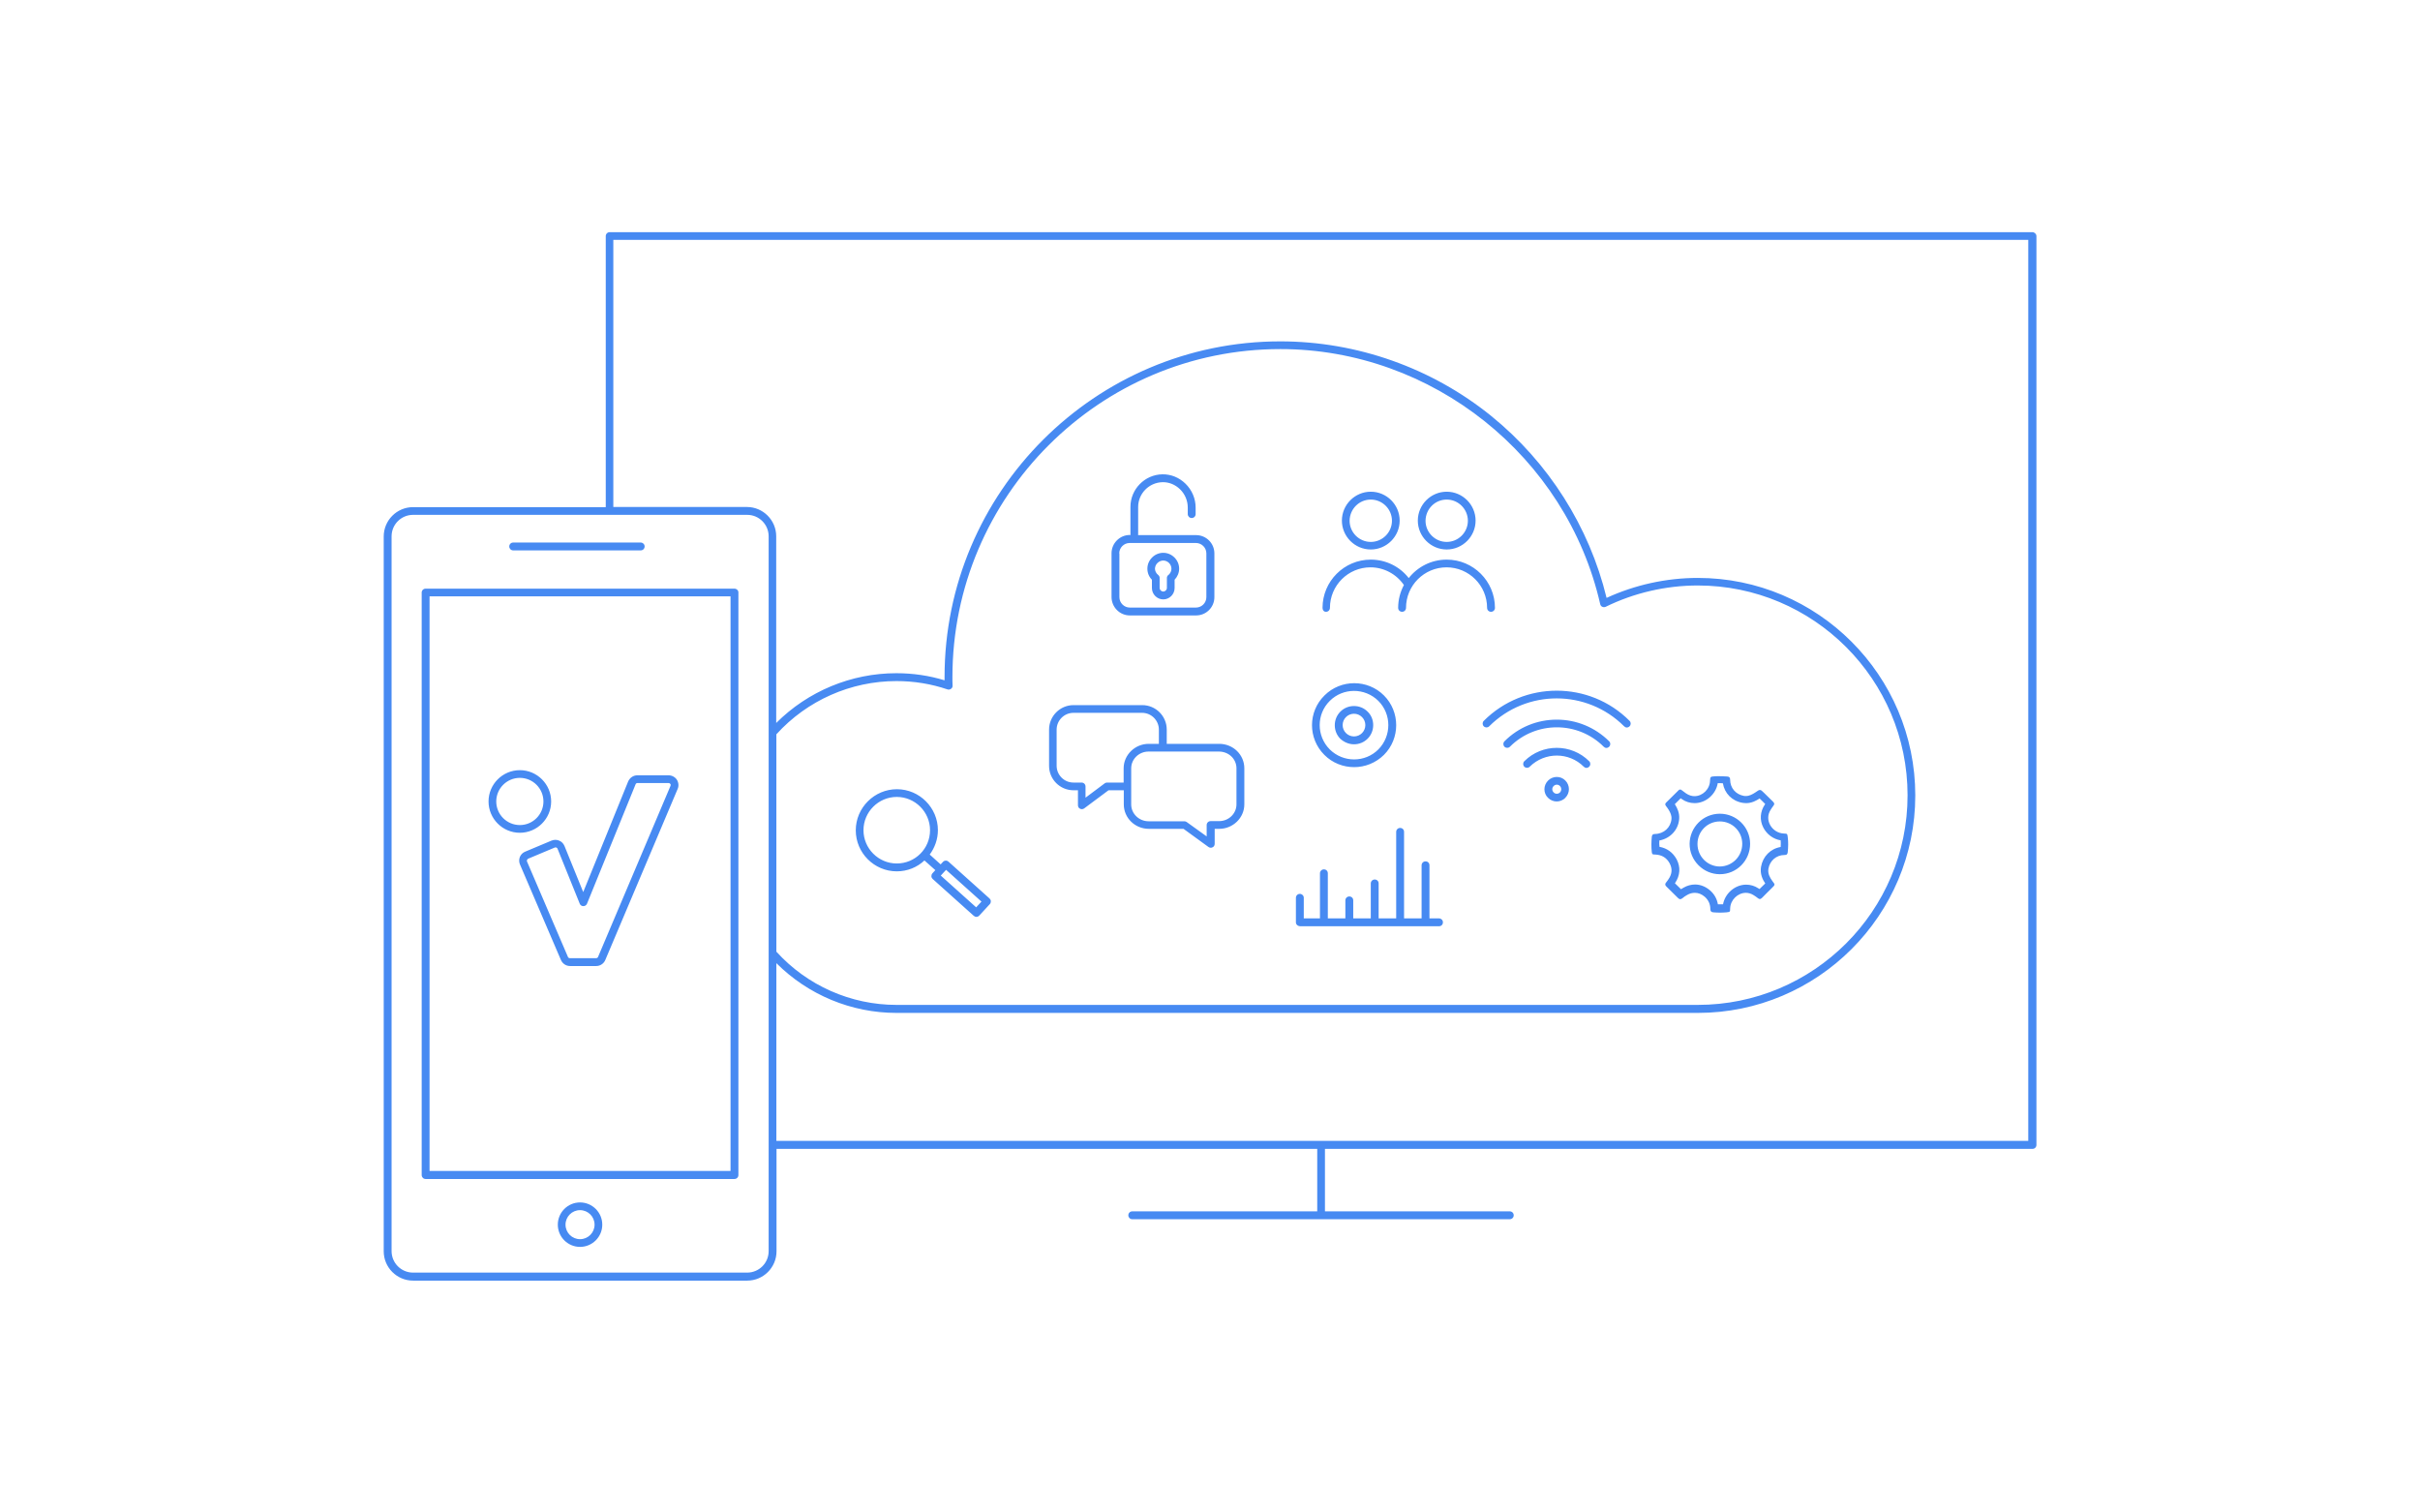 <?xml version="1.0" encoding="UTF-8"?> <!-- Generator: Adobe Illustrator 25.0.0, SVG Export Plug-In . SVG Version: 6.00 Build 0) --> <svg xmlns="http://www.w3.org/2000/svg" xmlns:xlink="http://www.w3.org/1999/xlink" version="1.1" id="Layer_1" x="0px" y="0px" viewBox="0 0 1600 1000" style="enable-background:new 0 0 1600 1000;" xml:space="preserve"> <style type="text/css"> .st0{fill:#4889F2;} .st1{fill:#FFFFFF;} .st2{fill:#2E2E2E;} .st3{fill:#478AF2;} </style> <path class="st3" d="M1343.7,153.5H403.1c-1.4,0-2.6,1.1-2.6,2.6v179.2H273.1c-10.7,0-19.4,8.7-19.4,19.4v472.6 c0,10.7,8.7,19.4,19.4,19.4h220.9c10.7,0,19.4-8.7,19.4-19.4v-67.7h357.5v41.3H748.6c-1.4,0-2.6,1.1-2.6,2.6c0,1.4,1.1,2.6,2.6,2.6 h249.6c1.4,0,2.6-1.1,2.6-2.6c0-1.4-1.1-2.6-2.6-2.6H876v-41.3h467.8c1.4,0,2.6-1.1,2.6-2.6V156 C1346.3,154.6,1345.1,153.5,1343.7,153.5z M508.2,827.2c0,7.9-6.4,14.2-14.2,14.2H273.1c-7.9,0-14.2-6.4-14.2-14.2V354.6 c0-7.9,6.4-14.2,14.2-14.2h220.9c7.9,0,14.2,6.4,14.2,14.2V827.2z M629.7,447.7c0-119.6,97.3-216.9,216.8-216.9 c100.4,0,189.3,71,211.5,168.7c0.2,0.8,0.7,1.4,1.4,1.7c0.7,0.3,1.5,0.3,2.2,0c18.7-9.2,39.8-14.1,60.9-14.1 c76.5,0,138.7,62.2,138.7,138.7c0,76.5-62.2,138.6-138.7,138.6H592.7c-30.2,0-59.1-12.8-79.4-35.2V485.5 c20.3-22.4,49.2-35.2,79.4-35.2c11.8,0,23.1,1.9,33.7,5.5c0.8,0.3,1.7,0.1,2.4-0.4c0.7-0.5,1.1-1.3,1-2.2 C629.7,451.4,629.7,449.6,629.7,447.7z M1341.2,754.3H513.3V636.8c21,21,49.6,32.9,79.4,32.9h529.8c79.3,0,143.8-64.5,143.8-143.8 c0-79.3-64.5-143.8-143.8-143.8c-20.8,0-41.6,4.6-60.3,13.2c-11.4-47-38.4-89.6-76.3-120.3c-39.3-31.8-88.8-49.3-139.4-49.3 c-122.4,0-222,99.6-222,222c0,0.7,0,1.4,0,2.1c-10.1-3.1-20.8-4.7-31.9-4.7c-29.8,0-58.4,11.9-79.4,32.9V354.6 c0-10.7-8.7-19.4-19.4-19.4h-88.3V158.6h935.5V754.3z M485.6,389.2H281.4c-1.4,0-2.6,1.1-2.6,2.6v385.1c0,1.4,1.1,2.6,2.6,2.6h204.2 c1.4,0,2.6-1.1,2.6-2.6V391.7C488.2,390.3,487,389.2,485.6,389.2z M483,774.2H284V394.3h199V774.2z M383.5,795 c-8.1,0-14.7,6.6-14.7,14.7s6.6,14.7,14.7,14.7s14.7-6.6,14.7-14.7S391.6,795,383.5,795z M383.5,819.3c-5.3,0-9.6-4.3-9.6-9.6 c0-5.3,4.3-9.6,9.6-9.6c5.3,0,9.6,4.3,9.6,9.6C393.1,815,388.8,819.3,383.5,819.3z M336.7,361.3c0-1.4,1.1-2.6,2.6-2.6h84.3 c1.4,0,2.6,1.1,2.6,2.6c0,1.4-1.1,2.6-2.6,2.6h-84.3C337.8,363.9,336.7,362.7,336.7,361.3z M343.7,550.6c11.4,0,20.7-9.3,20.7-20.7 c0-11.4-9.3-20.7-20.7-20.7c-11.4,0-20.7,9.3-20.7,20.7C323,541.3,332.3,550.6,343.7,550.6z M343.7,514.3c8.6,0,15.6,7,15.6,15.6 c0,8.6-7,15.6-15.6,15.6c-8.6,0-15.6-7-15.6-15.6C328.1,521.3,335.1,514.3,343.7,514.3z M343.7,566.6c-0.6,1.6-0.6,3.4,0.1,5 l27.1,63.2c1.1,2.4,3.4,3.9,6,3.9h17.3c2.6,0,5-1.6,6-4L448,521.7c0.9-2,0.7-4.3-0.5-6.2c-1.2-1.8-3.3-2.9-5.5-2.9h-20.6 c-2.7,0-5,1.6-6.1,4.1l-29.7,73.1l-12.4-30.5c-0.7-1.6-1.9-2.9-3.5-3.5c-1.6-0.7-3.4-0.7-5.1,0l-17.4,7.3 C345.7,563.7,344.4,564.9,343.7,566.6z M348.5,568.5c0.1-0.3,0.3-0.6,0.8-0.8l17.4-7.3c0.1-0.1,0.3-0.1,0.6-0.1c0.2,0,0.4,0,0.6,0.1 c0.3,0.1,0.6,0.4,0.7,0.7l14.7,36.4c0.4,1,1.3,1.6,2.4,1.6c0,0,0,0,0,0c1,0,2-0.6,2.4-1.6l32.1-78.9c0.2-0.6,0.7-0.9,1.3-0.9H442 c0.5,0,0.9,0.2,1.2,0.6c0.3,0.4,0.3,0.9,0.1,1.3c0,0,0,0,0,0l-47.9,113.1c-0.2,0.5-0.7,0.8-1.3,0.8h-17.3c-0.6,0-1.1-0.3-1.3-0.8 l-27.1-63.2C348.3,569.2,348.3,568.8,348.5,568.5z M1023.5,516.1c-1.5,1.5-2.4,3.6-2.4,5.7s0.8,4.2,2.4,5.7c1.6,1.6,3.7,2.4,5.7,2.4 s4.2-0.8,5.7-2.4c3.2-3.2,3.2-8.3,0-11.5C1031.8,512.9,1026.7,512.9,1023.5,516.1z M1031.4,523.9c-1.2,1.2-3.1,1.2-4.2,0 c0,0,0,0,0,0c-0.6-0.6-0.9-1.3-0.9-2.1s0.3-1.5,0.9-2.1c0.6-0.6,1.3-0.9,2.1-0.9c0.8,0,1.5,0.3,2.1,0.9 C1032.5,520.9,1032.5,522.7,1031.4,523.9z M1050.7,503.3c1,1,1,2.6,0,3.6c-0.5,0.5-1.2,0.8-1.8,0.8c-0.7,0-1.3-0.3-1.8-0.8 c-9.8-9.8-25.8-9.8-35.7,0c-1,1-2.6,1-3.6,0c-1-1-1-2.6,0-3.6C1019.6,491.5,1038.9,491.5,1050.7,503.3z M1063.9,490.1 c1,1,1,2.6,0,3.6c-0.5,0.5-1.2,0.8-1.8,0.8c-0.7,0-1.3-0.3-1.8-0.8c-17.1-17.1-44.9-17.1-62,0c-1,1-2.6,1-3.6,0c-1-1-1-2.6,0-3.6 c9.3-9.3,21.6-14.3,34.6-14.3C1042.3,475.8,1054.6,480.9,1063.9,490.1z M981,476.6c26.6-26.6,69.9-26.6,96.4,0c1,1,1,2.6,0,3.6 c-0.5,0.5-1.2,0.8-1.8,0.8c-0.7,0-1.3-0.3-1.8-0.8c-24.6-24.6-64.6-24.6-89.2,0c-1,1-2.6,1-3.6,0C980,479.2,980,477.6,981,476.6z M709.8,522.5h2.9v9.9c0,1,0.5,1.9,1.4,2.3c0.4,0.2,0.8,0.3,1.2,0.3c0.5,0,1.1-0.2,1.5-0.5l16.1-12H743v9.3c0,9,7.4,16.2,16.6,16.2 h22.9l16.5,12c0.4,0.3,1,0.5,1.5,0.5c0.4,0,0.8-0.1,1.2-0.3c0.9-0.4,1.4-1.3,1.4-2.3V548h3c9.1,0,16.6-7.3,16.6-16.2V508 c0-9-7.4-16.2-16.6-16.2h-34.7v-9.4c0-9-7.3-16.2-16.2-16.2h-45.4c-9,0-16.2,7.3-16.2,16.2v23.8 C693.5,515.2,700.8,522.5,709.8,522.5z M817.5,508v23.8c0,6.1-5.1,11.1-11.5,11.1h-5.6c-1.4,0-2.6,1.1-2.6,2.6v7.5l-13.2-9.5 c-0.4-0.3-1-0.5-1.5-0.5h-23.7c-6.3,0-11.5-5-11.5-11.1V508c0-6.1,5.1-11.1,11.5-11.1h46.5C812.4,496.9,817.5,501.8,817.5,508z M698.6,482.4c0-6.1,5-11.1,11.1-11.1h45.4c6.1,0,11.1,5,11.1,11.1v9.4h-6.7c-9.1,0-16.6,7.3-16.6,16.2v9.4h-11 c-0.6,0-1.1,0.2-1.5,0.5l-12.7,9.5v-7.4c0-1.4-1.1-2.6-2.6-2.6h-5.4c-6.1,0-11.1-5-11.1-11.1V482.4z M906.3,363.3 c10.5,0,19.1-8.6,19.1-19.1c0-10.5-8.6-19.1-19.1-19.1s-19.1,8.6-19.1,19.1C887.2,354.7,895.8,363.3,906.3,363.3z M906.3,330.3 c7.7,0,14,6.3,14,14c0,7.7-6.3,14-14,14s-14-6.3-14-14C892.4,336.5,898.6,330.3,906.3,330.3z M874.4,401.9 c0-17.6,14.3-31.9,31.9-31.9c9.9,0,19.1,4.5,25.1,12.2c5.8-7.4,14.9-12.2,25.1-12.2c17.6,0,31.9,14.3,31.9,31.9 c0,1.4-1.1,2.6-2.6,2.6c-1.4,0-2.6-1.1-2.6-2.6c0-14.8-12-26.8-26.8-26.8c-14.8,0-26.8,12-26.8,26.8c0,1.4-1.1,2.6-2.6,2.6 c-1.4,0-2.6-1.1-2.6-2.6c0-5.5,1.4-10.6,3.8-15.1c-5-7.3-13.3-11.7-22.1-11.7c-14.8,0-26.8,12-26.8,26.8c0,1.4-1.1,2.6-2.6,2.6 S874.4,403.3,874.4,401.9z M956.5,363.3c10.5,0,19.1-8.6,19.1-19.1c0-10.5-8.6-19.1-19.1-19.1s-19.1,8.6-19.1,19.1 C937.4,354.7,946,363.3,956.5,363.3z M956.5,330.3c7.7,0,14,6.3,14,14c0,7.7-6.3,14-14,14s-14-6.3-14-14 C942.6,336.5,948.8,330.3,956.5,330.3z M747,406.9h43.8c6.7,0,12.1-5.4,12.1-12.1v-28.9c0-6.7-5.4-12.1-12.1-12.1h-38.4 c0.1-0.2,0.1-0.4,0.1-0.6v-18c0-8.9,7.2-16.2,16.1-16.4c4.3-0.1,8.4,1.6,11.6,4.7c3.3,3.2,5.1,7.6,5.1,12.1v4.3 c0,1.4,1.1,2.6,2.6,2.6c1.4,0,2.6-1.1,2.6-2.6v-4.3c0-5.9-2.4-11.6-6.7-15.8c-4.2-4.1-9.6-6.3-15.3-6.2 c-11.7,0.2-21.1,9.9-21.1,21.5v18c0,0.2,0,0.4,0.1,0.6H747c-6.6,0-12.1,5.4-12.1,12.1v28.9C734.9,401.4,740.3,406.9,747,406.9z M740,365.9c0-3.8,3.1-6.9,6.9-6.9h43.8c3.8,0,6.9,3.1,6.9,6.9v28.9c0,3.8-3.1,6.9-6.9,6.9H747c-3.8,0-6.9-3.1-6.9-6.9V365.9z M761.6,388.8c0,4.1,3.4,7.5,7.5,7.5c4.1,0,7.5-3.4,7.5-7.5v-5.5c1.9-2,3-4.6,3-7.3c0-2.8-1.1-5.4-3.1-7.4c-2-2-4.6-3.1-7.4-3.1 c-2.8,0-5.4,1.1-7.4,3.1c-2,2-3.1,4.6-3.1,7.4c0,2.8,1.1,5.4,3,7.3V388.8z M765.3,372.2c1-1,2.4-1.6,3.8-1.6c1.4,0,2.8,0.6,3.8,1.6 c1,1,1.6,2.4,1.6,3.8s-0.6,2.8-1.6,3.8c-0.2,0.2-0.3,0.3-0.5,0.4c-0.7,0.6-1,1.4-0.9,2.3c0,0.1,0,0.2,0,0.2v6c0,1.3-1.1,2.4-2.4,2.4 c-1.3,0-2.4-1.1-2.4-2.4v-6c0-0.1,0-0.1,0-0.2c0.1-0.9-0.2-1.8-1-2.4c-1.3-1-2.1-2.6-2.1-4.2C763.7,374.6,764.2,373.2,765.3,372.2z M623.5,569.8l-1.6,1.7l-7.2-6.5c3.3-4.5,5.4-10.1,5.4-16.1c0-14.9-12.2-27.1-27.1-27.1S565.8,534,565.8,549 c0,14.9,12.2,27.1,27.1,27.1c7.1,0,13.5-2.7,18.3-7.2l7.2,6.4l-1.9,2.1c-0.5,0.5-0.7,1.2-0.7,1.9c0,0.7,0.3,1.3,0.8,1.8l27.2,24.4 c0.5,0.4,1.1,0.7,1.7,0.7c0.7,0,1.4-0.3,1.9-0.8l7-7.6c0.5-0.5,0.7-1.2,0.7-1.9c0-0.7-0.3-1.3-0.8-1.8l-27.2-24.4 C626,568.7,624.4,568.8,623.5,569.8z M592.9,570.9c-12.1,0-22-9.9-22-22c0-12.1,9.9-22,22-22c12.1,0,22,9.9,22,22 C614.9,561.1,605.1,570.9,592.9,570.9z M645.4,599.9l-23.4-21l3.5-3.8l23.4,21L645.4,599.9z M856.8,609.8v-16.2 c0-1.4,1.1-2.6,2.6-2.6c1.4,0,2.6,1.1,2.6,2.6v13.6h10.7v-29.8c0-1.4,1.1-2.6,2.6-2.6s2.6,1.1,2.6,2.6v29.8h11.6v-11.9 c0-1.4,1.1-2.6,2.6-2.6s2.6,1.1,2.6,2.6v11.9h11.6v-23.1c0-1.4,1.1-2.6,2.6-2.6s2.6,1.1,2.6,2.6v23.1h11.6V550 c0-1.4,1.1-2.6,2.6-2.6s2.6,1.1,2.6,2.6v57.2h11.6v-35.1c0-1.4,1.1-2.6,2.6-2.6s2.6,1.1,2.6,2.6v35.1h6.3c1.4,0,2.6,1.1,2.6,2.6 s-1.1,2.6-2.6,2.6h-91.7C857.9,612.3,856.8,611.2,856.8,609.8z M1094.5,565c4.2,0.2,7.4,2.1,9.4,5.8c1.9,3.6,1.6,7-0.7,10.4 c-0.5,0.7-1,1.5-1.6,2.2c-0.9,1-0.8,1.9,0.2,2.8c2.6,2.5,5.1,5,7.6,7.5c0.5,0.5,1,0.8,1.5,0.8c0.4,0,0.9-0.2,1.4-0.6 c1-0.8,2-1.6,3.2-2.2c1.7-1,3.4-1.4,5.1-1.4c2.3,0,4.5,0.9,6.5,2.6c2.4,2.1,3.7,4.9,3.7,8.1c0,1.5,0.6,2.1,2,2.2 c1.5,0.1,2.9,0.2,4.4,0.2c1.4,0,2.9-0.1,4.3-0.2c2.3-0.3,2.4-0.2,2.4-2.6c0.2-5.7,5.1-10.3,10.4-10.3c1.7,0,3.5,0.5,5.2,1.6 c0.9,0.6,1.9,1.2,2.7,1.9c0.5,0.4,0.9,0.6,1.3,0.6c0.5,0,1-0.3,1.5-0.8c2.1-2.2,4.3-4.3,6.4-6.4c2.5-2.4,2.2-2.3,0.4-4.7 c-1.7-2.4-3.1-4.9-2.6-8.1c0.9-5.3,5.2-9.1,10.6-9.1c1.6,0,2.1-0.6,2.2-2.1c0.3-3.2,0.4-6.4,0-9.6c-0.3-2.4-0.3-2.4-2.6-2.5 c-7.7-0.3-13.3-8.9-8.6-15.9c0.5-0.7,0.9-1.5,1.5-2.2c1.1-1.2,0.9-2.1-0.2-3.1c-1.9-1.8-3.7-3.7-5.6-5.5c-1.4-1.4-2.1-2.1-2.9-2.1 c-0.7,0-1.5,0.5-3,1.6c-2,1.3-4,2.4-6.3,2.4c-0.5,0-0.9,0-1.4-0.1c-5.3-1-9-5.2-9-10.7c0-1.5-0.6-2-2-2.1c-1.8-0.1-3.6-0.2-5.4-0.2 c-1.1,0-2.1,0-3.2,0.1c-2.3,0.2-2.6,0.2-2.7,2.8c-0.1,5.7-5,10.3-10.3,10.3c-1.8,0-3.7-0.6-5.5-1.8c-0.9-0.7-1.8-1.3-2.7-2 c-0.4-0.3-0.7-0.6-1.3-0.6c0,0,0,0,0,0c0,0,0,0,0,0c-0.4,0-0.8,0.2-1,0.5c-2.8,2.7-5.6,5.5-8.3,8.2c-0.7,0.7-0.6,1.4-0.1,2.1 c0.7,0.9,1.3,1.7,1.9,2.7c1.1,1.8,2,3.8,1.8,6c-0.5,5.6-5,9.8-10.9,9.9c-1.4,0-1.9,0.5-2.1,1.8c-0.3,3.4-0.4,6.8,0,10.2 C1092.4,565,1092.4,564.9,1094.5,565z M1097.1,555.7c7.1-1.3,12.6-7,13.1-14.3c0.3-4-1.3-7.1-2.5-9.1c-0.1-0.2-0.2-0.4-0.4-0.6 c1.3-1.3,2.6-2.6,3.9-3.9c0.2,0.2,0.5,0.4,0.7,0.5c2.5,1.8,5.5,2.7,8.5,2.7c7.5,0,14.1-5.9,15.3-13.2c0.3,0,0.6,0,1,0 c0.8,0,1.6,0,2.4,0.1c1.1,6.6,6,11.7,13,12.9c0.8,0.1,1.6,0.2,2.4,0.2c3.7,0,6.6-1.6,8.9-3.1c0.4,0.4,0.8,0.9,1.3,1.3 c0.8,0.8,1.6,1.6,2.4,2.4c-0.1,0.1-0.2,0.3-0.3,0.4c-3.1,4.6-3.5,10.2-1,15.1c2.3,4.5,6.6,7.7,11.5,8.5c0.1,1.4,0.1,2.8,0,4.4 c-6.7,1.1-11.8,6.2-13,13.2c-0.7,4.5,0.9,8.1,2.8,10.9c-1.2,1.2-2.5,2.4-3.8,3.7c-0.1-0.1-0.2-0.1-0.3-0.2l-0.5-0.3 c-2.4-1.6-5.2-2.4-8-2.4c-7.4,0-14,5.8-15.3,13c-0.6,0-1.2,0-1.9,0c-0.5,0-1,0-1.5,0c-0.6-3.5-2.3-6.7-5.2-9.2 c-2.9-2.5-6.3-3.9-9.9-3.9c-2.6,0-5.2,0.7-7.6,2.1c-0.6,0.3-1.1,0.7-1.7,1c-1.3-1.3-2.6-2.6-4-3.9l0.1-0.2c3.4-5,3.7-10.6,1-15.7 c-2.5-4.5-6.3-7.3-11.3-8.2C1097,558.8,1097,557.3,1097.1,555.7z M1137.1,578C1137.1,578,1137.1,578,1137.1,578c11.1,0,20-9,20-20.1 c0-11-9-19.9-20-19.9c-11,0-19.9,8.9-20,19.9c0,5.4,2.1,10.4,5.9,14.2C1126.8,575.9,1131.8,578,1137.1,578z M1137.1,543.1 C1137.1,543.1,1137.1,543.1,1137.1,543.1c8.2,0,14.8,6.6,14.8,14.8c0,8.3-6.6,14.9-14.8,15c0,0,0,0,0,0c-8.2,0-14.8-6.7-14.8-14.9 C1122.3,549.7,1128.9,543.1,1137.1,543.1z M875.6,499.1c5.4,5.4,12.5,8.1,19.7,8.1c7.1,0,14.2-2.7,19.7-8.1 c10.8-10.8,10.8-28.5,0-39.3c-10.8-10.8-28.5-10.8-39.3,0C864.7,470.6,864.7,488.2,875.6,499.1L875.6,499.1z M879.2,463.4 c8.8-8.8,23.2-8.8,32.1,0c8.8,8.8,8.8,23.2,0,32.1c-8.8,8.8-23.2,8.8-32.1,0C870.3,486.6,870.3,472.2,879.2,463.4z M895.2,492.1 c3.4,0,6.6-1.3,9-3.7c2.4-2.4,3.7-5.6,3.7-9s-1.3-6.6-3.7-8.9c-2.4-2.4-5.6-3.7-9-3.7c-3.4,0-6.6,1.3-9,3.7c-2.4,2.4-3.7,5.6-3.7,9 s1.3,6.6,3.7,9C888.7,490.7,891.8,492.1,895.2,492.1z M889.9,474.1c1.4-1.4,3.3-2.2,5.3-2.2c2,0,3.9,0.8,5.3,2.2 c1.4,1.4,2.2,3.3,2.2,5.3c0,2-0.8,3.9-2.2,5.3c-1.4,1.4-3.3,2.2-5.3,2.2c-2,0-3.9-0.8-5.3-2.2c-1.4-1.4-2.2-3.3-2.2-5.3 C887.7,477.4,888.5,475.5,889.9,474.1z"></path> </svg> 